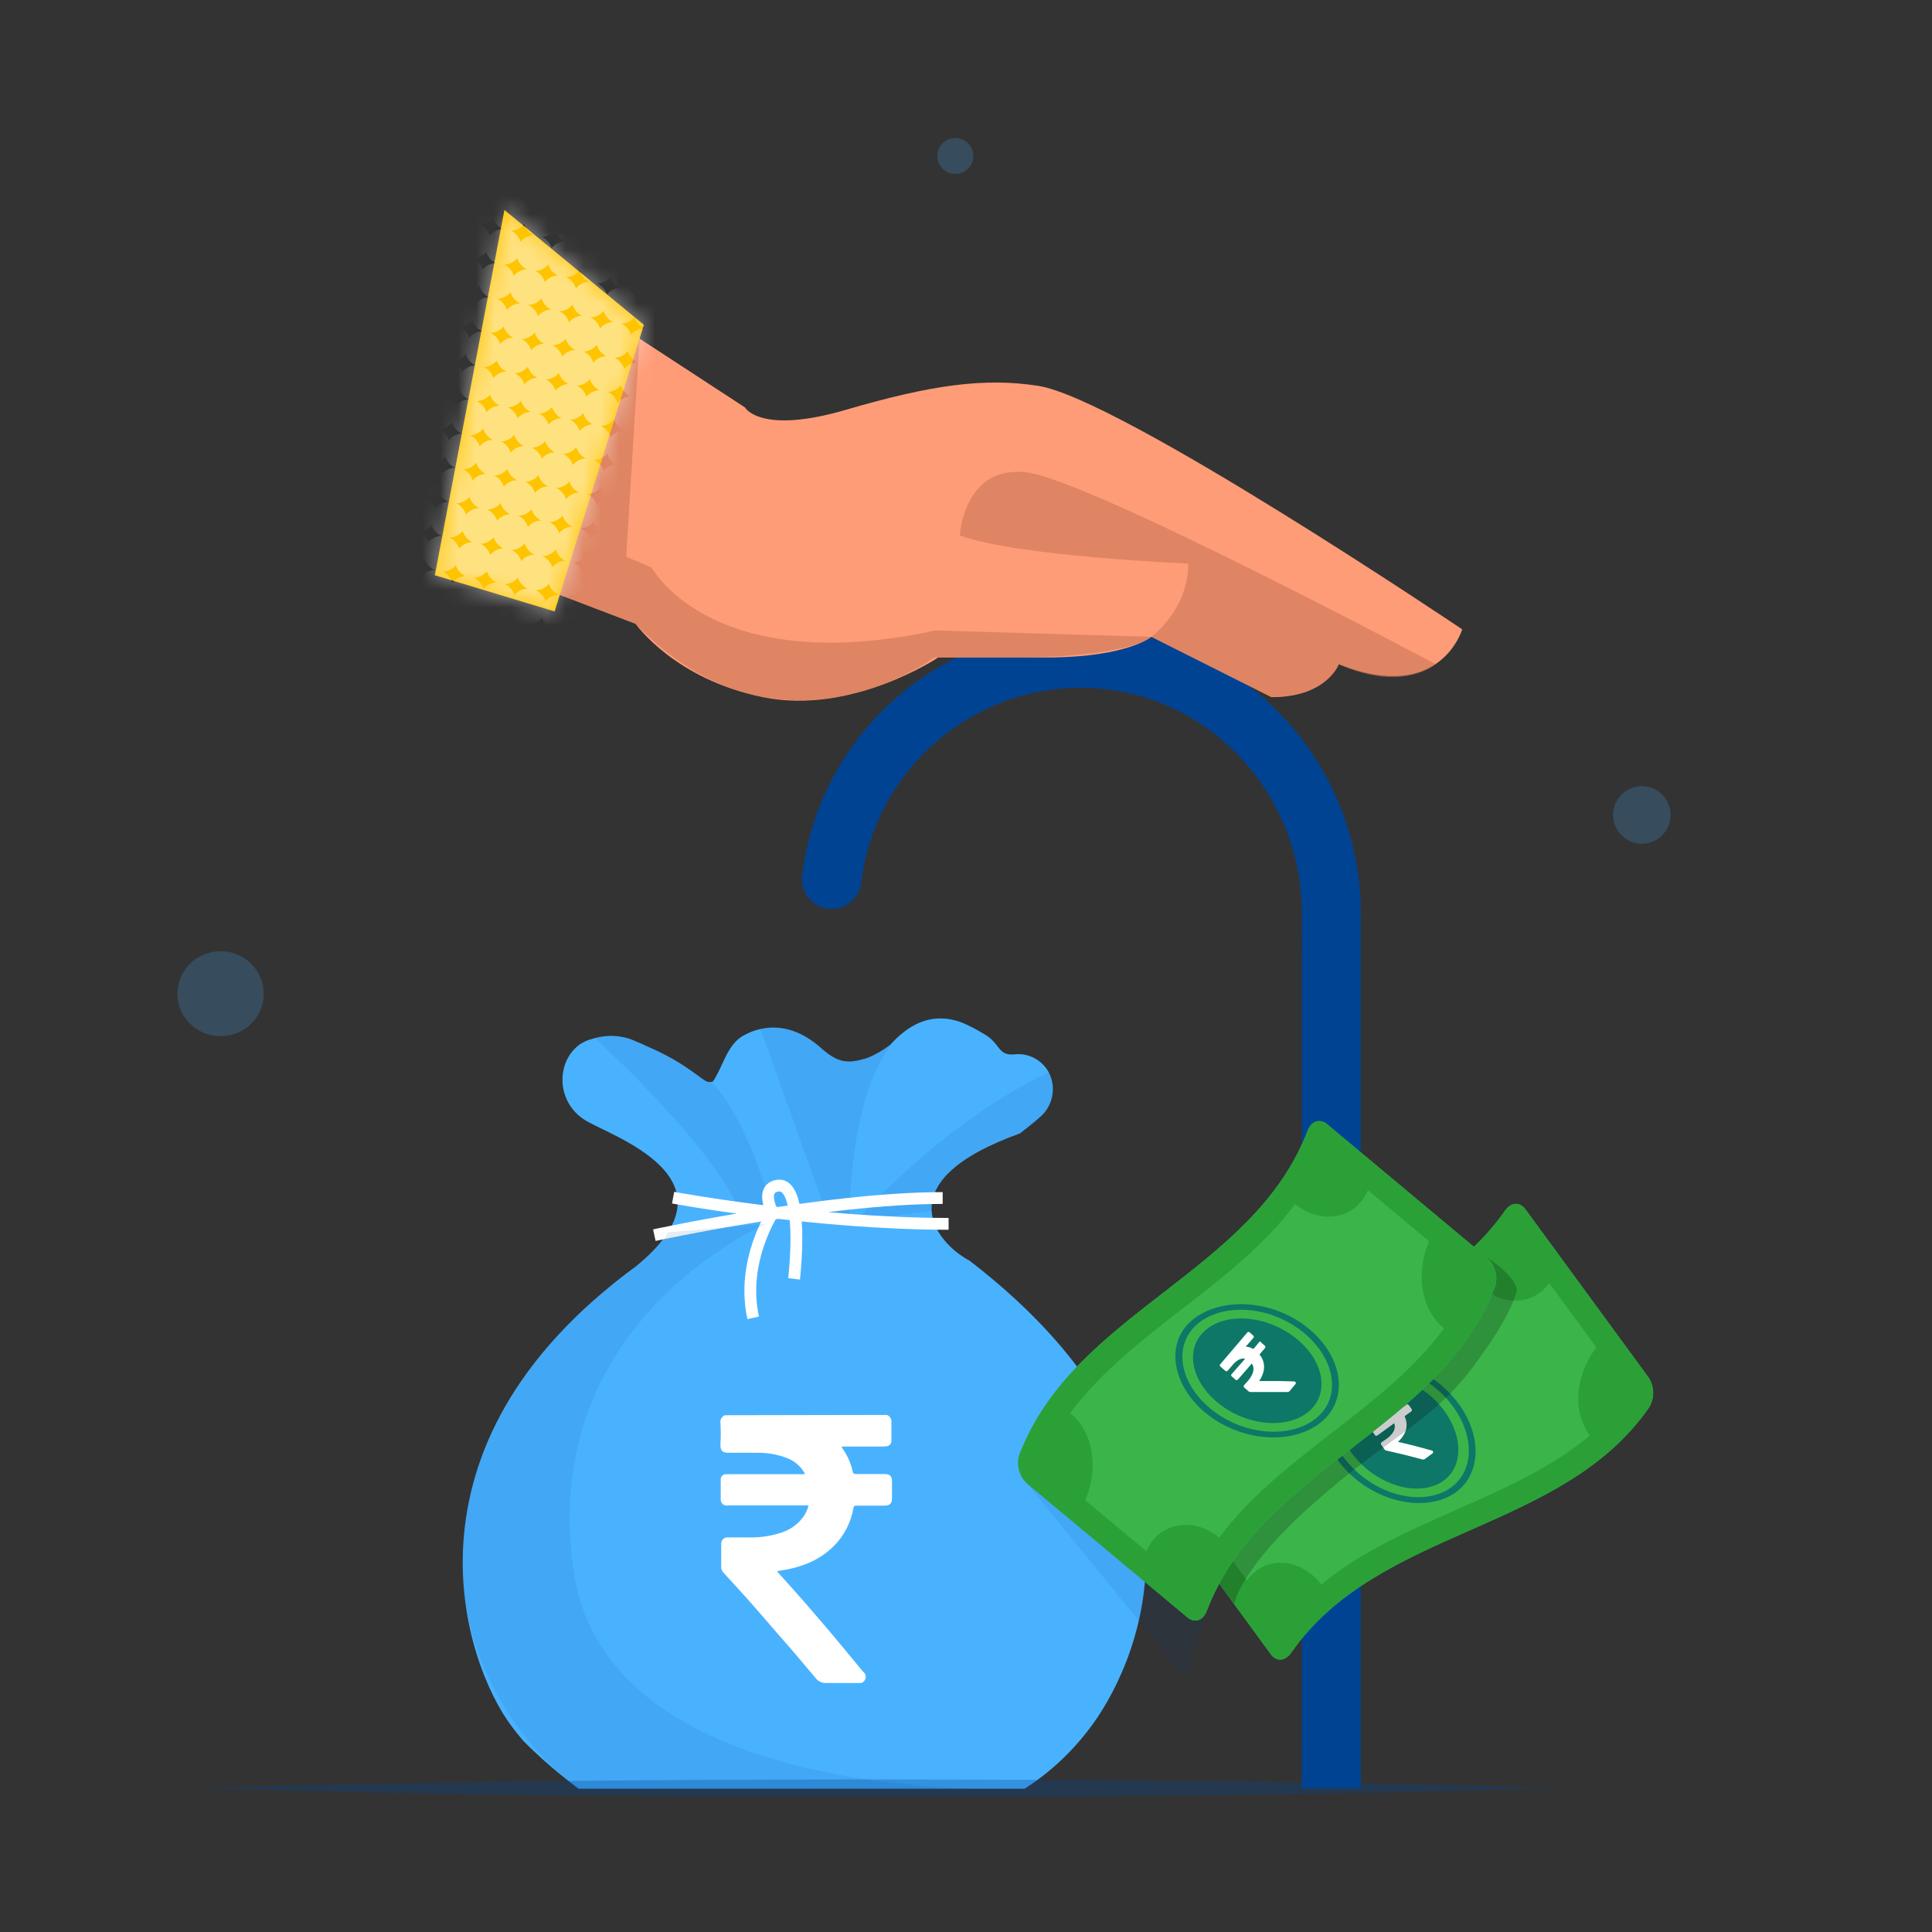 <svg xmlns="http://www.w3.org/2000/svg" xmlns:xlink="http://www.w3.org/1999/xlink" width="108" height="108" viewBox="0 0 108 108">
    <rect x="0" y="0" width="108" height="108" fill="#333333" stroke="none"/>
    <defs>
        <path id="prefix__a" d="M11.876 6.692L6.887 22.716 0.188 20.693 4.08 0.274z"/>
    </defs>
    <g fill="none" fill-rule="evenodd" transform="translate(9.918 7.714)">
        <path fill="#004393" fill-rule="nonzero" d="M62.85 92.25h3.306V43.36c0-8.58-6.788-15.767-15.364-15.93-8.049-.15-14.906 5.815-15.87 13.807-.059.473.09.948.406 1.304.316.356.771.558 1.248.554.85.005 1.566-.638 1.653-1.484.771-6.315 6.203-11.016 12.563-10.874 6.751.159 12.064 5.839 12.064 12.59l-.007 48.924z"/>
        <path fill="#49B2FF" fill-rule="nonzero" d="M44.286 62.763c-1.984-1.054-4.63-4.46 2.816-7.121.364-.284.74-.575 1.121-.912.612-.529.86-1.367.632-2.143-.275-.907-1.167-1.482-2.106-1.359-.89.073-.754-.618-1.624-1.12-.383-.236-.782-.446-1.193-.629-2.126-.85-3.498.592-4.087 1.207-.38.301-.802.546-1.253.728-.041.018-.085.033-.129.046-1.015.294-1.544.248-2.496-.599-2.102-1.87-3.937-.939-4.45-.608-.512.33-.806.942-1.07 1.52-.115.263-.243.519-.384.768-.041.08-.093.153-.156.218h-.05c-.191.03-.234.036-.621-.245l-.149-.109c-.854-.641-1.782-1.179-2.764-1.6l-.139-.063c-.148-.07-.33-.158-.542-.238-.765-.353-1.634-.406-2.436-.148-.256.062-.499.168-.718.314-.42.308-.724.75-.863 1.253-.318 1.118.131 2.314 1.108 2.945 1.395.916 8.993 3.25 2.893 8.213-13.83 10.12-9.538 22.23-6.973 25.665.218.298.45.585.691.866.961.963 1.992 1.854 3.085 2.665H47.36c1.378-.884 2.59-2.003 3.58-3.306 2.556-3.28 8.197-14.778-6.654-26.208z"/>
        <path fill="#FFF" fill-rule="nonzero" d="M39.657 71.382c.171.061.277.233.255.414v1.058c-.006.137-.107.25-.242.274-.066.013-.134.02-.202.02h-2.35c.015.036.034.07.056.102.279.39.474.834.575 1.303.027.11.076.136.182.132h1.59c.311 0 .424.113.424.417v.936c0 .294-.113.41-.414.413h-1.58c-.103 0-.142.023-.162.132-.133.793-.506 1.525-1.068 2.1-.447.452-.986.804-1.58 1.03-.465.182-.95.306-1.445.371l-.172.027c.015.029.033.056.053.082.463.516.929 1.029 1.385 1.55.456.523.956 1.105 1.425 1.654.642.764 1.273 1.53 1.908 2.298l.033.036c.108.08.163.213.142.346-.02.133-.111.244-.238.289h-1.984c-.2.006-.394-.076-.529-.225-.373-.44-.744-.886-1.117-1.322-.324-.384-.655-.764-.992-1.141-.549-.638-1.098-1.273-1.653-1.904-.47-.53-.952-1.052-1.432-1.574-.085-.088-.132-.208-.129-.33v-1.234c-.016-.114.023-.229.105-.309.083-.08.199-.117.312-.098h1.101c.648.02 1.295-.079 1.908-.29.466-.16.872-.459 1.163-.857.14-.192.24-.41.295-.641h-4.447c-.068.005-.137.005-.205 0-.144-.032-.25-.157-.258-.304v-1.16c.004-.157.131-.282.288-.282.051-.003.103-.003.155 0h4.262c-.01-.033-.022-.065-.037-.096-.23-.386-.59-.679-1.015-.826-.518-.192-1.067-.285-1.62-.275h-1.626c-.33 0-.44-.152-.42-.489.021-.389.021-.778 0-1.167-.033-.189.072-.375.251-.443l9.049-.017z"/>
        <path fill="#FF9C78" fill-rule="nonzero" d="M21.298 25.513l4.4-14.388 6.024 3.934s.843 1.541 5.644.136c4.8-1.405 7.76-1.805 10.758-1.339 4.543.707 23.695 13.611 23.695 13.611s-1.22 4.212-6.9 1.95c0 0-.661 1.84-3.762 1.84l-6.712-3.373s-1.276 1.1-5.577 1.157h-6.341s-4.814 3.227-9.786 2.218c-4.973-1.008-7.125-4.1-7.125-4.1l-4.318-1.646z"/>
        <path fill="#C16F4F" fill-rule="nonzero" d="M54.445 27.884s2.063-1.501 2.063-4.093c0 0-9.521-.394-12.768-1.57 0 0 .195-3.925 3.696-3.535 3.501.39 22.902 10.729 22.902 10.729s-1.855 1.633-5.41 0c0 0-.597 1.768-3.761 1.838l-6.722-3.37z" opacity=".5"/>
        <path fill="#FFC400" fill-rule="nonzero" d="M26.075 10.441L21.086 26.466 14.388 24.442 18.28 4.024z"/>
        <path fill="#C16F4F" fill-rule="nonzero" d="M21.374 25.543l4.46-14.329-.744 12.197 1.422.601s3.306 6.226 15.87 3.515l12.063.357s-1.167 1.157-7.882 1.157h-4.261s-8.652 6.47-16.69-1.881l-4.238-1.617z" opacity=".5"/>
        <g opacity=".5" transform="translate(14.2 3.75)">
            <mask id="prefix__b" fill="#fff">
                <use xlink:href="#prefix__a"/>
            </mask>
            <g fill="#FFF" fill-rule="nonzero" mask="url(#prefix__b)">
                <g transform="translate(-21.16 -11.571)">
                    <circle cx="47.221" cy="48.061" r="1"/>
                    <circle cx="47.605" cy="46.153" r="1"/>
                    <circle cx="47.985" cy="44.249" r="1"/>
                    <circle cx="48.369" cy="42.342" r="1"/>
                    <circle cx="48.749" cy="40.434" r="1"/>
                    <circle cx="49.132" cy="38.53" r="1"/>
                    <circle cx="49.512" cy="36.622" r="1"/>
                    <circle cx="49.896" cy="34.714" r="1"/>
                    <circle cx="50.276" cy="32.81" r="1"/>
                    <circle cx="50.66" cy="30.902" r="1"/>
                    <circle cx="51.04" cy="28.995" r="1"/>
                    <circle cx="51.423" cy="27.09" r="1"/>
                    <circle cx="51.804" cy="25.183" r="1"/>
                    <circle cx="52.184" cy="23.278" r="1"/>
                    <circle cx="52.567" cy="21.371" r="1"/>
                    <circle cx="52.948" cy="19.463" r="1"/>
                    <circle cx="53.331" cy="17.559" r="1"/>
                    <circle cx="53.711" cy="15.651" r="1"/>
                    <circle cx="54.095" cy="13.744" r="1"/>
                    <circle cx="54.475" cy="11.839" r="1"/>
                    <circle cx="54.858" cy="9.932" r="1"/>
                    <circle cx="45.486" cy="47.714" r="1"/>
                    <circle cx="45.869" cy="45.806" r="1"/>
                    <circle cx="46.249" cy="43.902" r="1"/>
                    <circle cx="46.633" cy="41.994" r="1"/>
                    <circle cx="47.013" cy="40.087" r="1"/>
                    <circle cx="47.397" cy="38.182" r="1"/>
                    <circle cx="47.777" cy="36.275" r="1"/>
                    <circle cx="48.16" cy="34.367" r="1"/>
                    <circle cx="48.54" cy="32.463" r="1"/>
                    <circle cx="48.924" cy="30.555" r="1"/>
                    <circle cx="49.304" cy="28.648" r="1"/>
                    <circle cx="49.688" cy="26.743" r="1"/>
                    <circle cx="50.068" cy="24.836" r="1"/>
                    <circle cx="50.451" cy="22.928" r="1"/>
                    <circle cx="50.832" cy="21.024" r="1"/>
                    <circle cx="51.215" cy="19.116" r="1"/>
                    <circle cx="51.595" cy="17.208" r="1"/>
                    <circle cx="51.976" cy="15.304" r="1"/>
                    <circle cx="52.359" cy="13.396" r="1"/>
                    <circle cx="52.739" cy="11.489" r="1"/>
                    <circle cx="53.123" cy="9.584" r="1"/>
                    <circle cx="43.753" cy="47.367" r="1"/>
                    <circle cx="44.133" cy="45.459" r="1"/>
                    <circle cx="44.517" cy="43.555" r="1"/>
                    <circle cx="44.897" cy="41.647" r="1"/>
                    <circle cx="45.277" cy="39.74" r="1"/>
                    <circle cx="45.661" cy="37.835" r="1"/>
                    <circle cx="46.041" cy="35.928" r="1"/>
                    <circle cx="46.425" cy="34.02" r="1"/>
                    <circle cx="46.805" cy="32.116" r="1"/>
                    <circle cx="47.188" cy="30.208" r="1"/>
                    <circle cx="47.568" cy="28.3" r="1"/>
                    <circle cx="47.952" cy="26.396" r="1"/>
                    <circle cx="48.332" cy="24.488" r="1"/>
                    <circle cx="48.716" cy="22.581" r="1"/>
                    <circle cx="49.096" cy="20.676" r="1"/>
                    <circle cx="49.479" cy="18.769" r="1"/>
                    <circle cx="49.86" cy="16.861" r="1"/>
                    <circle cx="50.243" cy="14.957" r="1"/>
                    <circle cx="50.623" cy="13.049" r="1"/>
                    <circle cx="51.007" cy="11.142" r="1"/>
                    <circle cx="51.387" cy="9.237" r="1"/>
                    <circle cx="42.018" cy="47.02" r="1"/>
                    <circle cx="42.398" cy="45.112" r="1"/>
                    <circle cx="42.781" cy="43.204" r="1"/>
                    <circle cx="43.161" cy="41.3" r="1"/>
                    <circle cx="43.545" cy="39.392" r="1"/>
                    <circle cx="43.925" cy="37.485" r="1"/>
                    <circle cx="44.309" cy="35.58" r="1"/>
                    <circle cx="44.689" cy="33.673" r="1"/>
                    <circle cx="45.069" cy="31.769" r="1"/>
                    <circle cx="45.453" cy="29.861" r="1"/>
                    <circle cx="45.833" cy="27.953" r="1"/>
                    <circle cx="46.216" cy="26.049" r="1"/>
                    <circle cx="46.596" cy="24.141" r="1"/>
                    <circle cx="46.98" cy="22.234" r="1"/>
                    <circle cx="47.36" cy="20.329" r="1"/>
                    <circle cx="47.744" cy="18.422" r="1"/>
                    <circle cx="48.124" cy="16.514" r="1"/>
                    <circle cx="48.507" cy="14.61" r="1"/>
                    <circle cx="48.888" cy="12.702" r="1"/>
                    <circle cx="49.271" cy="10.794" r="1"/>
                    <circle cx="49.651" cy="8.89" r="1"/>
                    <circle cx="40.282" cy="46.673" r="1"/>
                    <circle cx="40.662" cy="44.765" r="1"/>
                    <circle cx="41.046" cy="42.857" r="1"/>
                    <circle cx="41.426" cy="40.953" r="1"/>
                    <circle cx="41.809" cy="39.045" r="1"/>
                    <circle cx="42.189" cy="37.138" r="1"/>
                    <circle cx="42.573" cy="35.233" r="1"/>
                    <circle cx="42.953" cy="33.326" r="1"/>
                    <circle cx="43.337" cy="31.418" r="1"/>
                    <circle cx="43.717" cy="29.514" r="1"/>
                    <circle cx="44.1" cy="27.606" r="1"/>
                    <circle cx="44.481" cy="25.698" r="1"/>
                    <circle cx="44.861" cy="23.794" r="1"/>
                    <circle cx="45.244" cy="21.887" r="1"/>
                    <circle cx="45.624" cy="19.979" r="1"/>
                    <circle cx="46.008" cy="18.075" r="1"/>
                    <circle cx="46.388" cy="16.167" r="1"/>
                    <circle cx="46.772" cy="14.259" r="1"/>
                    <circle cx="47.152" cy="12.355" r="1"/>
                    <circle cx="47.535" cy="10.447" r="1"/>
                    <circle cx="47.916" cy="8.543" r="1"/>
                    <circle cx="38.546" cy="46.325" r="1"/>
                    <circle cx="38.926" cy="44.418" r="1"/>
                    <circle cx="39.31" cy="42.51" r="1"/>
                    <circle cx="39.69" cy="40.606" r="1"/>
                    <circle cx="40.074" cy="38.698" r="1"/>
                    <circle cx="40.454" cy="36.791" r="1"/>
                    <circle cx="40.837" cy="34.886" r="1"/>
                    <circle cx="41.217" cy="32.979" r="1"/>
                    <circle cx="41.601" cy="31.071" r="1"/>
                    <circle cx="41.981" cy="29.167" r="1"/>
                    <circle cx="42.365" cy="27.259" r="1"/>
                    <circle cx="42.745" cy="25.351" r="1"/>
                    <circle cx="43.128" cy="23.447" r="1"/>
                    <circle cx="43.509" cy="21.539" r="1"/>
                    <circle cx="43.892" cy="19.632" r="1"/>
                    <circle cx="44.272" cy="17.727" r="1"/>
                    <circle cx="44.652" cy="15.82" r="1"/>
                    <circle cx="45.036" cy="13.912" r="1"/>
                    <circle cx="45.416" cy="12.008" r="1"/>
                    <circle cx="45.8" cy="10.1" r="1"/>
                    <circle cx="46.18" cy="8.193" r="1"/>
                    <circle cx="36.81" cy="45.975" r="1"/>
                    <circle cx="37.194" cy="44.071" r="1"/>
                    <circle cx="37.574" cy="42.163" r="1"/>
                    <circle cx="37.958" cy="40.259" r="1"/>
                    <circle cx="38.338" cy="38.351" r="1"/>
                    <circle cx="38.718" cy="36.443" r="1"/>
                    <circle cx="39.102" cy="34.539" r="1"/>
                    <circle cx="39.482" cy="32.631" r="1"/>
                    <circle cx="39.865" cy="30.724" r="1"/>
                    <circle cx="40.245" cy="28.819" r="1"/>
                    <circle cx="40.629" cy="26.912" r="1"/>
                    <circle cx="41.009" cy="25.004" r="1"/>
                    <circle cx="41.393" cy="23.1" r="1"/>
                    <circle cx="41.773" cy="21.192" r="1"/>
                    <circle cx="42.156" cy="19.285" r="1"/>
                    <circle cx="42.537" cy="17.38" r="1"/>
                    <circle cx="42.92" cy="15.473" r="1"/>
                    <circle cx="43.3" cy="13.565" r="1"/>
                    <circle cx="43.684" cy="11.661" r="1"/>
                    <circle cx="44.064" cy="9.753" r="1"/>
                    <circle cx="44.444" cy="7.845" r="1"/>
                    <circle cx="35.075" cy="45.628" r="1"/>
                    <circle cx="35.458" cy="43.723" r="1"/>
                    <circle cx="35.838" cy="41.816" r="1"/>
                    <circle cx="36.222" cy="39.908" r="1"/>
                    <circle cx="36.602" cy="38.004" r="1"/>
                    <circle cx="36.986" cy="36.096" r="1"/>
                    <circle cx="37.366" cy="34.189" r="1"/>
                    <circle cx="37.749" cy="32.284" r="1"/>
                    <circle cx="38.13" cy="30.377" r="1"/>
                    <circle cx="38.51" cy="28.469" r="1"/>
                    <circle cx="38.893" cy="26.565" r="1"/>
                    <circle cx="39.273" cy="24.657" r="1"/>
                    <circle cx="39.657" cy="22.749" r="1"/>
                    <circle cx="40.037" cy="20.845" r="1"/>
                    <circle cx="40.421" cy="18.937" r="1"/>
                    <circle cx="40.801" cy="17.03" r="1"/>
                    <circle cx="41.184" cy="15.126" r="1"/>
                    <circle cx="41.565" cy="13.218" r="1"/>
                    <circle cx="41.948" cy="11.314" r="1"/>
                    <circle cx="42.328" cy="9.406" r="1"/>
                    <circle cx="42.712" cy="7.498" r="1"/>
                    <circle cx="33.339" cy="45.281" r="1"/>
                    <circle cx="33.722" cy="43.376" r="1"/>
                    <circle cx="34.103" cy="41.469" r="1"/>
                    <circle cx="34.486" cy="39.561" r="1"/>
                    <circle cx="34.866" cy="37.657" r="1"/>
                    <circle cx="35.25" cy="35.749" r="1"/>
                    <circle cx="35.63" cy="33.841" r="1"/>
                    <circle cx="36.014" cy="31.937" r="1"/>
                    <circle cx="36.394" cy="30.03" r="1"/>
                    <circle cx="36.777" cy="28.122" r="1"/>
                    <circle cx="37.158" cy="26.218" r="1"/>
                    <circle cx="37.541" cy="24.31" r="1"/>
                    <circle cx="37.921" cy="22.402" r="1"/>
                    <circle cx="38.301" cy="20.498" r="1"/>
                    <circle cx="38.685" cy="18.59" r="1"/>
                    <circle cx="39.065" cy="16.683" r="1"/>
                    <circle cx="39.449" cy="14.778" r="1"/>
                    <circle cx="39.829" cy="12.871" r="1"/>
                    <circle cx="40.212" cy="10.963" r="1"/>
                    <circle cx="40.593" cy="9.059" r="1"/>
                    <circle cx="40.976" cy="7.151" r="1"/>
                    <circle cx="31.603" cy="44.934" r="1"/>
                    <circle cx="31.987" cy="43.029" r="1"/>
                    <circle cx="32.367" cy="41.122" r="1"/>
                    <circle cx="32.75" cy="39.214" r="1"/>
                    <circle cx="33.131" cy="37.31" r="1"/>
                    <circle cx="33.514" cy="35.402" r="1"/>
                    <circle cx="33.894" cy="33.494" r="1"/>
                    <circle cx="34.278" cy="31.59" r="1"/>
                    <circle cx="34.658" cy="29.682" r="1"/>
                    <circle cx="35.042" cy="27.775" r="1"/>
                    <circle cx="35.422" cy="25.87" r="1"/>
                    <circle cx="35.805" cy="23.963" r="1"/>
                    <circle cx="36.186" cy="22.055" r="1"/>
                    <circle cx="36.569" cy="20.151" r="1"/>
                    <circle cx="36.949" cy="18.243" r="1"/>
                    <circle cx="37.333" cy="16.336" r="1"/>
                    <circle cx="37.713" cy="14.431" r="1"/>
                    <circle cx="38.093" cy="12.524" r="1"/>
                    <circle cx="38.477" cy="10.616" r="1"/>
                    <circle cx="38.857" cy="8.712" r="1"/>
                    <circle cx="39.24" cy="6.804" r="1"/>
                    <circle cx="29.871" cy="44.586" r="1"/>
                    <circle cx="30.251" cy="42.679" r="1"/>
                    <circle cx="30.635" cy="40.774" r="1"/>
                    <circle cx="31.015" cy="38.867" r="1"/>
                    <circle cx="31.395" cy="36.959" r="1"/>
                    <circle cx="31.778" cy="35.055" r="1"/>
                    <circle cx="32.159" cy="33.147" r="1"/>
                    <circle cx="32.542" cy="31.24" r="1"/>
                    <circle cx="32.922" cy="29.335" r="1"/>
                    <circle cx="33.306" cy="27.428" r="1"/>
                    <circle cx="33.686" cy="25.52" r="1"/>
                    <circle cx="34.07" cy="23.616" r="1"/>
                    <circle cx="34.45" cy="21.708" r="1"/>
                    <circle cx="34.833" cy="19.804" r="1"/>
                    <circle cx="35.214" cy="17.896" r="1"/>
                    <circle cx="35.597" cy="15.988" r="1"/>
                    <circle cx="35.977" cy="14.084" r="1"/>
                    <circle cx="36.361" cy="12.176" r="1"/>
                    <circle cx="36.741" cy="10.269" r="1"/>
                    <circle cx="37.124" cy="8.364" r="1"/>
                    <circle cx="37.505" cy="6.457" r="1"/>
                    <circle cx="28.135" cy="44.239" r="1"/>
                    <circle cx="28.515" cy="42.332" r="1"/>
                    <circle cx="28.899" cy="40.427" r="1"/>
                    <circle cx="29.279" cy="38.52" r="1"/>
                    <circle cx="29.663" cy="36.612" r="1"/>
                    <circle cx="30.043" cy="34.708" r="1"/>
                    <circle cx="30.426" cy="32.8" r="1"/>
                    <circle cx="30.806" cy="30.892" r="1"/>
                    <circle cx="31.187" cy="28.988" r="1"/>
                    <circle cx="31.57" cy="27.08" r="1"/>
                    <circle cx="31.95" cy="25.173" r="1"/>
                    <circle cx="32.334" cy="23.268" r="1"/>
                    <circle cx="32.714" cy="21.361" r="1"/>
                    <circle cx="33.098" cy="19.453" r="1"/>
                    <circle cx="33.478" cy="17.549" r="1"/>
                    <circle cx="33.861" cy="15.641" r="1"/>
                    <circle cx="34.242" cy="13.734" r="1"/>
                    <circle cx="34.625" cy="11.829" r="1"/>
                    <circle cx="35.005" cy="9.922" r="1"/>
                    <circle cx="35.389" cy="8.014" r="1"/>
                    <circle cx="35.769" cy="6.11" r="1"/>
                    <circle cx="26.399" cy="43.892" r="1"/>
                    <circle cx="26.78" cy="41.984" r="1"/>
                    <circle cx="27.163" cy="40.08" r="1"/>
                    <circle cx="27.543" cy="38.172" r="1"/>
                    <circle cx="27.927" cy="36.265" r="1"/>
                    <circle cx="28.307" cy="34.361" r="1"/>
                    <circle cx="28.691" cy="32.453" r="1"/>
                    <circle cx="29.071" cy="30.545" r="1"/>
                    <circle cx="29.454" cy="28.641" r="1"/>
                    <circle cx="29.834" cy="26.733" r="1"/>
                    <circle cx="30.218" cy="24.826" r="1"/>
                    <circle cx="30.598" cy="22.921" r="1"/>
                    <circle cx="30.978" cy="21.014" r="1"/>
                    <circle cx="31.362" cy="19.106" r="1"/>
                    <circle cx="31.742" cy="17.202" r="1"/>
                    <circle cx="32.126" cy="15.294" r="1"/>
                    <circle cx="32.506" cy="13.386" r="1"/>
                    <circle cx="32.889" cy="11.482" r="1"/>
                    <circle cx="33.27" cy="9.575" r="1"/>
                    <circle cx="33.653" cy="7.667" r="1"/>
                    <circle cx="34.033" cy="5.763" r="1"/>
                    <circle cx="24.664" cy="43.545" r="1"/>
                    <circle cx="25.044" cy="41.637" r="1"/>
                    <circle cx="25.427" cy="39.73" r="1"/>
                    <circle cx="25.808" cy="37.825" r="1"/>
                    <circle cx="26.191" cy="35.918" r="1"/>
                    <circle cx="26.571" cy="34.01" r="1"/>
                    <circle cx="26.955" cy="32.106" r="1"/>
                    <circle cx="27.335" cy="30.198" r="1"/>
                    <circle cx="27.719" cy="28.294" r="1"/>
                    <circle cx="28.099" cy="26.386" r="1"/>
                    <circle cx="28.482" cy="24.479" r="1"/>
                    <circle cx="28.862" cy="22.574" r="1"/>
                    <circle cx="29.246" cy="20.667" r="1"/>
                    <circle cx="29.626" cy="18.759" r="1"/>
                    <circle cx="30.01" cy="16.855" r="1"/>
                    <circle cx="30.39" cy="14.947" r="1"/>
                    <circle cx="30.77" cy="13.039" r="1"/>
                    <circle cx="31.154" cy="11.135" r="1"/>
                    <circle cx="31.534" cy="9.227" r="1"/>
                    <circle cx="31.917" cy="7.32" r="1"/>
                    <circle cx="32.298" cy="5.415" r="1"/>
                    <circle cx="22.928" cy="43.198" r="1"/>
                    <circle cx="23.311" cy="41.29" r="1"/>
                    <circle cx="23.692" cy="39.383" r="1"/>
                    <circle cx="24.075" cy="37.478" r="1"/>
                    <circle cx="24.455" cy="35.571" r="1"/>
                    <circle cx="24.836" cy="33.663" r="1"/>
                    <circle cx="25.219" cy="31.759" r="1"/>
                    <circle cx="25.599" cy="29.851" r="1"/>
                    <circle cx="25.983" cy="27.943" r="1"/>
                    <circle cx="26.363" cy="26.039" r="1"/>
                    <circle cx="26.747" cy="24.131" r="1"/>
                    <circle cx="27.127" cy="22.224" r="1"/>
                    <circle cx="27.51" cy="20.319" r="1"/>
                    <circle cx="27.89" cy="18.412" r="1"/>
                    <circle cx="28.274" cy="16.504" r="1"/>
                    <circle cx="28.654" cy="14.6" r="1"/>
                    <circle cx="29.038" cy="12.692" r="1"/>
                    <circle cx="29.418" cy="10.785" r="1"/>
                    <circle cx="29.801" cy="8.88" r="1"/>
                    <circle cx="30.182" cy="6.973" r="1"/>
                    <circle cx="30.562" cy="5.065" r="1"/>
                    <circle cx="21.192" cy="42.851" r="1"/>
                    <circle cx="21.576" cy="40.943" r="1"/>
                    <circle cx="21.956" cy="39.035" r="1"/>
                    <circle cx="22.339" cy="37.131" r="1"/>
                    <circle cx="22.72" cy="35.223" r="1"/>
                    <circle cx="23.103" cy="33.316" r="1"/>
                    <circle cx="23.483" cy="31.411" r="1"/>
                    <circle cx="23.867" cy="29.504" r="1"/>
                    <circle cx="24.247" cy="27.596" r="1"/>
                    <circle cx="24.627" cy="25.692" r="1"/>
                    <circle cx="25.011" cy="23.784" r="1"/>
                    <circle cx="25.391" cy="21.877" r="1"/>
                    <circle cx="25.775" cy="19.972" r="1"/>
                    <circle cx="26.155" cy="18.065" r="1"/>
                    <circle cx="26.538" cy="16.157" r="1"/>
                    <circle cx="26.918" cy="14.253" r="1"/>
                    <circle cx="27.302" cy="12.345" r="1"/>
                    <circle cx="27.682" cy="10.437" r="1"/>
                    <circle cx="28.066" cy="8.533" r="1"/>
                    <circle cx="28.446" cy="6.625" r="1"/>
                    <circle cx="28.829" cy="4.718" r="1"/>
                    <circle cx="19.457" cy="42.5" r="1"/>
                    <circle cx="19.84" cy="40.596" r="1"/>
                    <circle cx="20.22" cy="38.688" r="1"/>
                    <circle cx="20.604" cy="36.781" r="1"/>
                    <circle cx="20.984" cy="34.876" r="1"/>
                    <circle cx="21.367" cy="32.969" r="1"/>
                    <circle cx="21.748" cy="31.064" r="1"/>
                    <circle cx="22.131" cy="29.157" r="1"/>
                    <circle cx="22.511" cy="27.249" r="1"/>
                    <circle cx="22.895" cy="25.345" r="1"/>
                    <circle cx="23.275" cy="23.437" r="1"/>
                    <circle cx="23.659" cy="21.529" r="1"/>
                    <circle cx="24.039" cy="19.625" r="1"/>
                    <circle cx="24.419" cy="17.718" r="1"/>
                    <circle cx="24.803" cy="15.81" r="1"/>
                    <circle cx="25.183" cy="13.906" r="1"/>
                    <circle cx="25.566" cy="11.998" r="1"/>
                    <circle cx="25.946" cy="10.09" r="1"/>
                    <circle cx="26.33" cy="8.186" r="1"/>
                    <circle cx="26.71" cy="6.278" r="1"/>
                    <circle cx="27.094" cy="4.371" r="1"/>
                    <circle cx="17.721" cy="42.153" r="1"/>
                    <circle cx="18.104" cy="40.249" r="1"/>
                    <circle cx="18.485" cy="38.341" r="1"/>
                    <circle cx="18.868" cy="36.433" r="1"/>
                    <circle cx="19.248" cy="34.529" r="1"/>
                    <circle cx="19.632" cy="32.622" r="1"/>
                    <circle cx="20.012" cy="30.714" r="1"/>
                    <circle cx="20.395" cy="28.81" r="1"/>
                    <circle cx="20.776" cy="26.902" r="1"/>
                    <circle cx="21.159" cy="24.994" r="1"/>
                    <circle cx="21.539" cy="23.09" r="1"/>
                    <circle cx="21.923" cy="21.182" r="1"/>
                    <circle cx="22.303" cy="19.275" r="1"/>
                    <circle cx="22.687" cy="17.37" r="1"/>
                    <circle cx="23.067" cy="15.463" r="1"/>
                    <circle cx="23.45" cy="13.555" r="1"/>
                    <circle cx="23.831" cy="11.651" r="1"/>
                    <circle cx="24.211" cy="9.743" r="1"/>
                    <circle cx="24.594" cy="7.839" r="1"/>
                    <circle cx="24.974" cy="5.931" r="1"/>
                    <circle cx="25.358" cy="4.024" r="1"/>
                    <circle cx="15.988" cy="41.806" r="1"/>
                    <circle cx="16.369" cy="39.902" r="1"/>
                    <circle cx="16.752" cy="37.994" r="1"/>
                    <circle cx="17.132" cy="36.086" r="1"/>
                    <circle cx="17.513" cy="34.182" r="1"/>
                    <circle cx="17.896" cy="32.274" r="1"/>
                    <circle cx="18.276" cy="30.367" r="1"/>
                    <circle cx="18.66" cy="28.462" r="1"/>
                    <circle cx="19.04" cy="26.555" r="1"/>
                    <circle cx="19.423" cy="24.647" r="1"/>
                    <circle cx="19.804" cy="22.743" r="1"/>
                    <circle cx="20.187" cy="20.835" r="1"/>
                    <circle cx="20.567" cy="18.928" r="1"/>
                    <circle cx="20.951" cy="17.023" r="1"/>
                    <circle cx="21.331" cy="15.116" r="1"/>
                    <circle cx="21.715" cy="13.208" r="1"/>
                    <circle cx="22.095" cy="11.304" r="1"/>
                    <circle cx="22.478" cy="9.396" r="1"/>
                    <circle cx="22.859" cy="7.488" r="1"/>
                    <circle cx="23.242" cy="5.584" r="1"/>
                    <circle cx="23.622" cy="3.676" r="1"/>
                    <circle cx="14.253" cy="41.459" r="1"/>
                    <circle cx="14.633" cy="39.554" r="1"/>
                    <circle cx="15.016" cy="37.647" r="1"/>
                    <circle cx="15.397" cy="35.739" r="1"/>
                    <circle cx="15.78" cy="33.835" r="1"/>
                    <circle cx="16.16" cy="31.927" r="1"/>
                    <circle cx="16.544" cy="30.02" r="1"/>
                    <circle cx="16.924" cy="28.115" r="1"/>
                    <circle cx="17.304" cy="26.208" r="1"/>
                    <circle cx="17.688" cy="24.3" r="1"/>
                    <circle cx="18.068" cy="22.396" r="1"/>
                    <circle cx="18.451" cy="20.488" r="1"/>
                    <circle cx="18.832" cy="18.58" r="1"/>
                    <circle cx="19.215" cy="16.676" r="1"/>
                    <circle cx="19.595" cy="14.768" r="1"/>
                    <circle cx="19.979" cy="12.861" r="1"/>
                    <circle cx="20.359" cy="10.956" r="1"/>
                    <circle cx="20.743" cy="9.049" r="1"/>
                    <circle cx="21.123" cy="7.141" r="1"/>
                    <circle cx="21.506" cy="5.237" r="1"/>
                    <circle cx="21.887" cy="3.329" r="1"/>
                    <circle cx="12.517" cy="41.112" r="1"/>
                    <circle cx="12.897" cy="39.204" r="1"/>
                    <circle cx="13.281" cy="37.3" r="1"/>
                    <circle cx="13.661" cy="35.392" r="1"/>
                    <circle cx="14.044" cy="33.484" r="1"/>
                    <circle cx="14.425" cy="31.58" r="1"/>
                    <circle cx="14.808" cy="29.672" r="1"/>
                    <circle cx="15.188" cy="27.765" r="1"/>
                    <circle cx="15.572" cy="25.86" r="1"/>
                    <circle cx="15.952" cy="23.953" r="1"/>
                    <circle cx="16.336" cy="22.045" r="1"/>
                    <circle cx="16.716" cy="20.141" r="1"/>
                    <circle cx="17.096" cy="18.233" r="1"/>
                    <circle cx="17.479" cy="16.329" r="1"/>
                    <circle cx="17.86" cy="14.421" r="1"/>
                    <circle cx="18.243" cy="12.514" r="1"/>
                    <circle cx="18.623" cy="10.609" r="1"/>
                    <circle cx="19.007" cy="8.702" r="1"/>
                    <circle cx="19.387" cy="6.794" r="1"/>
                    <circle cx="19.771" cy="4.89" r="1"/>
                    <circle cx="20.151" cy="2.982" r="1"/>
                    <circle cx="10.781" cy="40.764" r="1"/>
                    <circle cx="11.161" cy="38.857" r="1"/>
                    <circle cx="11.545" cy="36.953" r="1"/>
                    <circle cx="11.925" cy="35.045" r="1"/>
                    <circle cx="12.309" cy="33.137" r="1"/>
                    <circle cx="12.689" cy="31.233" r="1"/>
                    <circle cx="13.072" cy="29.325" r="1"/>
                    <circle cx="13.453" cy="27.418" r="1"/>
                    <circle cx="13.836" cy="25.513" r="1"/>
                    <circle cx="14.216" cy="23.606" r="1"/>
                    <circle cx="14.6" cy="21.698" r="1"/>
                    <circle cx="14.98" cy="19.794" r="1"/>
                    <circle cx="15.364" cy="17.886" r="1"/>
                    <circle cx="15.744" cy="15.978" r="1"/>
                    <circle cx="16.127" cy="14.074" r="1"/>
                    <circle cx="16.507" cy="12.167" r="1"/>
                    <circle cx="16.888" cy="10.259" r="1"/>
                    <circle cx="17.271" cy="8.355" r="1"/>
                    <circle cx="17.651" cy="6.447" r="1"/>
                    <circle cx="18.035" cy="4.539" r="1"/>
                    <circle cx="18.415" cy="2.635" r="1"/>
                    <circle cx="9.046" cy="40.417" r="1"/>
                    <circle cx="9.429" cy="38.51" r="1"/>
                    <circle cx="9.809" cy="36.605" r="1"/>
                    <circle cx="10.189" cy="34.698" r="1"/>
                    <circle cx="10.573" cy="32.79" r="1"/>
                    <circle cx="10.953" cy="30.886" r="1"/>
                    <circle cx="11.337" cy="28.978" r="1"/>
                    <circle cx="11.717" cy="27.071" r="1"/>
                    <circle cx="12.1" cy="25.166" r="1"/>
                    <circle cx="12.481" cy="23.259" r="1"/>
                    <circle cx="12.864" cy="21.351" r="1"/>
                    <circle cx="13.244" cy="19.447" r="1"/>
                    <circle cx="13.628" cy="17.539" r="1"/>
                    <circle cx="14.008" cy="15.631" r="1"/>
                    <circle cx="14.392" cy="13.727" r="1"/>
                    <circle cx="14.772" cy="11.819" r="1"/>
                    <circle cx="15.155" cy="9.912" r="1"/>
                    <circle cx="15.535" cy="8.007" r="1"/>
                    <circle cx="15.919" cy="6.1" r="1"/>
                    <circle cx="16.299" cy="4.192" r="1"/>
                    <circle cx="16.679" cy="2.288" r="1"/>
                    <circle cx="7.31" cy="40.07" r="1"/>
                    <circle cx="7.693" cy="38.163" r="1"/>
                    <circle cx="8.074" cy="36.255" r="1"/>
                    <circle cx="8.457" cy="34.351" r="1"/>
                    <circle cx="8.837" cy="32.443" r="1"/>
                    <circle cx="9.221" cy="30.535" r="1"/>
                    <circle cx="9.601" cy="28.631" r="1"/>
                    <circle cx="9.981" cy="26.723" r="1"/>
                    <circle cx="10.365" cy="24.816" r="1"/>
                    <circle cx="10.745" cy="22.911" r="1"/>
                    <circle cx="11.128" cy="21.004" r="1"/>
                    <circle cx="11.509" cy="19.099" r="1"/>
                    <circle cx="11.892" cy="17.192" r="1"/>
                    <circle cx="12.272" cy="15.284" r="1"/>
                    <circle cx="12.656" cy="13.38" r="1"/>
                    <circle cx="13.036" cy="11.472" r="1"/>
                    <circle cx="13.42" cy="9.565" r="1"/>
                    <circle cx="13.8" cy="7.66" r="1"/>
                    <circle cx="14.183" cy="5.753" r="1"/>
                    <circle cx="14.563" cy="3.845" r="1"/>
                    <circle cx="14.947" cy="1.941" r="1"/>
                    <circle cx="5.574" cy="39.723" r="1"/>
                    <circle cx="5.958" cy="37.815" r="1"/>
                    <circle cx="6.338" cy="35.908" r="1"/>
                    <circle cx="6.721" cy="34.003" r="1"/>
                    <circle cx="7.102" cy="32.096" r="1"/>
                    <circle cx="7.485" cy="30.188" r="1"/>
                    <circle cx="7.865" cy="28.284" r="1"/>
                    <circle cx="8.249" cy="26.376" r="1"/>
                    <circle cx="8.629" cy="24.469" r="1"/>
                    <circle cx="9.012" cy="22.564" r="1"/>
                    <circle cx="9.393" cy="20.657" r="1"/>
                    <circle cx="9.773" cy="18.749" r="1"/>
                    <circle cx="10.156" cy="16.845" r="1"/>
                    <circle cx="10.537" cy="14.937" r="1"/>
                    <circle cx="10.92" cy="13.029" r="1"/>
                    <circle cx="11.3" cy="11.125" r="1"/>
                    <circle cx="11.684" cy="9.217" r="1"/>
                    <circle cx="12.064" cy="7.31" r="1"/>
                    <circle cx="12.448" cy="5.406" r="1"/>
                    <circle cx="12.828" cy="3.498" r="1"/>
                    <circle cx="13.211" cy="1.59" r="1"/>
                    <circle cx="3.838" cy="39.376" r="1"/>
                    <circle cx="4.222" cy="37.468" r="1"/>
                    <circle cx="4.602" cy="35.561" r="1"/>
                    <circle cx="4.986" cy="33.656" r="1"/>
                    <circle cx="5.366" cy="31.749" r="1"/>
                    <circle cx="5.749" cy="29.841" r="1"/>
                    <circle cx="6.13" cy="27.937" r="1"/>
                    <circle cx="6.513" cy="26.029" r="1"/>
                    <circle cx="6.893" cy="24.121" r="1"/>
                    <circle cx="7.277" cy="22.217" r="1"/>
                    <circle cx="7.657" cy="20.31" r="1"/>
                    <circle cx="8.04" cy="18.402" r="1"/>
                    <circle cx="8.421" cy="16.498" r="1"/>
                    <circle cx="8.804" cy="14.59" r="1"/>
                    <circle cx="9.184" cy="12.682" r="1"/>
                    <circle cx="9.568" cy="10.778" r="1"/>
                    <circle cx="9.948" cy="8.87" r="1"/>
                    <circle cx="10.328" cy="6.963" r="1"/>
                    <circle cx="10.712" cy="5.058" r="1"/>
                    <circle cx="11.092" cy="3.151" r="1"/>
                    <circle cx="11.476" cy="1.243" r="1"/>
                    <circle cx="2.106" cy="39.025" r="1"/>
                    <circle cx="2.486" cy="37.121" r="1"/>
                    <circle cx="2.87" cy="35.214" r="1"/>
                    <circle cx="3.25" cy="33.306" r="1"/>
                    <circle cx="3.63" cy="31.402" r="1"/>
                    <circle cx="4.014" cy="29.494" r="1"/>
                    <circle cx="4.394" cy="27.59" r="1"/>
                    <circle cx="4.777" cy="25.682" r="1"/>
                    <circle cx="5.158" cy="23.774" r="1"/>
                    <circle cx="5.541" cy="21.87" r="1"/>
                    <circle cx="5.921" cy="19.962" r="1"/>
                    <circle cx="6.305" cy="18.055" r="1"/>
                    <circle cx="6.685" cy="16.15" r="1"/>
                    <circle cx="7.068" cy="14.243" r="1"/>
                    <circle cx="7.449" cy="12.335" r="1"/>
                    <circle cx="7.832" cy="10.431" r="1"/>
                    <circle cx="8.212" cy="8.523" r="1"/>
                    <circle cx="8.596" cy="6.616" r="1"/>
                    <circle cx="8.976" cy="4.711" r="1"/>
                    <circle cx="9.36" cy="2.804" r="1"/>
                    <circle cx="9.74" cy=".896" r="1"/>
                    <circle cx=".37" cy="38.678" r="1"/>
                    <circle cx=".75" cy="36.774" r="1"/>
                    <circle cx="1.134" cy="34.866" r="1"/>
                    <circle cx="1.514" cy="32.959" r="1"/>
                    <circle cx="1.898" cy="31.054" r="1"/>
                    <circle cx="2.278" cy="29.147" r="1"/>
                    <circle cx="2.661" cy="27.239" r="1"/>
                    <circle cx="3.042" cy="25.335" r="1"/>
                    <circle cx="3.422" cy="23.427" r="1"/>
                    <circle cx="3.805" cy="21.52" r="1"/>
                    <circle cx="4.186" cy="19.615" r="1"/>
                    <circle cx="4.569" cy="17.708" r="1"/>
                    <circle cx="4.949" cy="15.8" r="1"/>
                    <circle cx="5.333" cy="13.896" r="1"/>
                    <circle cx="5.713" cy="11.988" r="1"/>
                    <circle cx="6.096" cy="10.08" r="1"/>
                    <circle cx="6.477" cy="8.176" r="1"/>
                    <circle cx="6.86" cy="6.268" r="1"/>
                    <circle cx="7.24" cy="4.364" r="1"/>
                    <circle cx="7.624" cy="2.456" r="1"/>
                    <circle cx="8.004" cy=".549" r="1"/>
                </g>
            </g>
        </g>
        <path fill="#004393" fill-rule="nonzero" d="M1.23 92.25c6.319-.191 12.636-.32 18.95-.386 3.158-.046 6.319-.056 9.476-.083l9.475-.026 9.476.026c3.16.027 6.318.037 9.475.083 6.317.062 12.635.19 18.954.387-6.32.191-12.637.32-18.954.387-3.157.046-6.315.052-9.475.082l-9.476.027-9.475-.03c-3.157-.027-6.318-.036-9.475-.083-6.317-.061-12.634-.19-18.951-.383z" opacity=".3"/>
        <circle cx="81.863" cy="37.842" r="1.61" fill="#49B2FF" fill-rule="nonzero" opacity=".2"/>
        <circle cx="43.485" cy="1.005" r="1.005" fill="#49B2FF" fill-rule="nonzero" opacity=".2"/>
        <ellipse cx="2.413" cy="47.836" fill="#49B2FF" fill-rule="nonzero" opacity=".2" rx="2.413" ry="2.377"/>
        <path fill="#004393" fill-rule="nonzero" d="M38.004 60.509s4.503-5.307 10.698-8.285c0 0 1.263 1.63-1.6 3.418 0 0-4.939 1.408-4.939 4.328l-4.16.539zM37.567 60.476l-1.216-.192-3.763-10.487s1.835-.4 3.092.82c1.256 1.22 1.96.992 1.96.992 1.405.026 2.843-1.551 2.843-1.551-2.975 2.645-2.916 10.404-2.916 10.404M33.276 60.089s-1.26-5.072-3.425-7.32l-2.314-1.349s-2.5-1.653-4.192-1.094c0 0 6.942 6.281 8.265 10.07l1.666-.307z" opacity=".1"/>
        <path stroke="#FFF" stroke-width=".66" d="M26.66 61.332s9.588-2.076 16.118-2.076M27.709 59.236s7.868 1.464 15.4 1.464"/>
        <path stroke="#FFF" stroke-width=".66" d="M34.473 63.775s.661-5.667-1.028-5.187c-.857.244-.169 1.5-.169 1.5s-1.788 2.712-1.09 5.866"/>
        <path fill="#004393" fill-rule="nonzero" d="M47.354 92.287s-23.2 1.118-25.19-12.087c-2.126-14.087 10.772-19.506 10.772-19.506l-5.512.48s-.294.935-3.263 3.05c-2.969 2.117-8.86 8.716-8.216 16.406.645 7.69 6.48 11.657 6.48 11.657h24.929zM56.313 86.039l-8.827-10.831c-.394-.381-.58-.93-.496-1.472.155-.899 5.657-6.53 5.657-6.53l4.81 15.305c-.284 1.205-.666 2.385-1.144 3.528z" opacity=".1"/>
        <path fill="#33B571" fill-rule="nonzero" d="M61.127 84.766c.33.436.813.37 1.137-.096 4.877-7.006 15.116-6.682 19.989-13.688.323-.51.323-1.161 0-1.672l-6.906-9.433c-.331-.436-.814-.373-1.141.096-4.873 7.002-15.112 6.682-19.986 13.684-.322.511-.322 1.162 0 1.673 2.301 3.143 4.604 6.288 6.907 9.436z"/>
        <path fill="#2BA037" fill-rule="nonzero" d="M61.127 84.766c.33.436.813.37 1.137-.096 4.877-7.006 15.116-6.682 19.989-13.688.323-.51.323-1.161 0-1.672l-6.906-9.433c-.331-.436-.814-.373-1.141.096-4.873 7.002-15.112 6.682-19.986 13.684-.322.511-.322 1.162 0 1.673 2.301 3.143 4.604 6.288 6.907 9.436z"/>
        <path fill="#3BB54A" fill-rule="nonzero" d="M59.788 80.626l-2.609-3.59c1.105-1.481 1.409-3.495.357-4.933 4.381-3.637 10.63-4.698 15.01-8.321 1.038 1.415 3.032 1.716 4.14.234l2.628 3.59c-1.108 1.482-1.409 3.492-.357 4.93-4.384 3.637-10.63 4.698-15.013 8.325-1.052-1.402-3.049-1.732-4.156-.235z"/>
        <path fill="#0E7768" fill-rule="nonzero" d="M64.843 73.885c-1.494-2.04-1.21-4.427.688-5.25 1.897-.823 4.602.093 6.086 2.12 1.485 2.026 1.207 4.43-.687 5.253-1.895.823-4.606-.096-6.087-2.123zm.33-.162c1.37 1.871 3.839 2.741 5.552 1.984 1.712-.757 1.95-2.926.575-4.804-1.376-1.878-3.842-2.737-5.551-1.984-1.71.754-1.957 2.936-.582 4.804h.007z"/>
        <path fill="#0E7768" fill-rule="nonzero" d="M65.64 73.508c1.19 1.624 3.306 2.404 4.747 1.772 1.442-.631 1.624-2.492.433-4.122-1.19-1.63-3.306-2.4-4.747-1.77-1.442.632-1.62 2.467-.433 4.12z"/>
        <path fill="#FFF" fill-rule="nonzero" d="M68.219 70.093c.046-.013.095.01.115.053l.159.228c.021.028.021.068 0 .096-.013.014-.027.026-.043.036l-.473.331-.033.023h.027c.122.04.235.107.33.195.023.02.037.017.06 0l.33-.241c.066-.046.106-.037.152.026l.143.202c.046.066.036.106-.027.152-.112.083-.228.162-.33.238-.024.017-.027.027-.017.053.09.192.12.406.09.615-.03.165-.094.322-.19.46-.07.11-.155.21-.254.297l-.033.033h.023l.536.126.555.142.76.208c.036 0 .069.021.085.053s.013.07-.008.1l-.433.32c-.043.03-.098.041-.15.03l-.442-.116-.384-.1c-.215-.052-.426-.108-.66-.158l-.546-.126c-.031-.005-.059-.023-.076-.05l-.186-.264c-.02-.022-.03-.052-.025-.082.005-.03.025-.056.052-.07l.238-.165c.143-.093.267-.212.367-.35.077-.105.12-.23.122-.36 0-.063-.01-.125-.033-.183l-.033.023-.89.648-.046.027c-.036.017-.079.006-.102-.027-.06-.082-.119-.165-.175-.25-.022-.035-.013-.08.02-.103l.033-.027.886-.618.033-.023-.023-.017c-.105-.045-.221-.053-.331-.023-.141.035-.274.098-.39.185l-.35.245c-.07.046-.12.033-.166-.043-.053-.088-.111-.172-.175-.251-.033-.04-.033-.097 0-.136l1.908-1.362z"/>
        <path fill="#000" fill-rule="nonzero" d="M58.267 80.861l.807 1.101s.254-1.917 4.39-5.594c4.351-3.861 6.58-4.53 8.91-7.604 2.331-3.075 2.5-4.354 2.5-4.354s.092-.661-1.792-1.93l-5.194 7.061-7.528 7.118-4.817 3.567 2.724.635z" opacity=".2" style="mix-blend-mode:multiply"/>
        <path fill="#33B571" fill-rule="nonzero" d="M56.459 82.7c.416.346.88.165 1.084-.368 3.045-7.97 13.06-10.123 16.107-18.094.184-.575.022-1.205-.416-1.62l-8.973-7.495c-.416-.33-.88-.162-1.084.37-3.045 7.971-13.06 10.12-16.104 18.095-.186.574-.026 1.204.413 1.62l8.973 7.491z"/>
        <path fill="#2BA037" fill-rule="nonzero" d="M56.459 82.7c.416.346.88.165 1.084-.368 3.045-7.97 13.06-10.123 16.107-18.094.184-.575.022-1.205-.416-1.62l-8.973-7.495c-.416-.33-.88-.162-1.084.37-3.045 7.971-13.06 10.12-16.104 18.095-.186.574-.026 1.204.413 1.62l8.973 7.491z"/>
        <path fill="#3BB54A" fill-rule="nonzero" d="M54.168 79.003l-3.416-2.85c.718-1.706.526-3.732-.84-4.873 3.383-4.572 9.185-7.118 12.564-11.69 1.345 1.124 3.356.935 4.073-.77l3.415 2.852c-.717 1.706-.526 3.73.84 4.874-3.379 4.572-9.184 7.118-12.563 11.69-1.346-1.124-3.356-.936-4.073.767z"/>
        <path fill="#0E7768" fill-rule="nonzero" d="M57.447 71.247c-1.92-1.62-2.251-4.02-.598-5.263 1.653-1.244 4.49-1.015 6.417.595 1.927 1.61 2.238 4.007.595 5.263-1.643 1.256-4.483 1.005-6.414-.595zm.278-.235c1.779 1.485 4.387 1.736 5.868.602 1.481-1.134 1.19-3.306-.598-4.8-1.789-1.495-4.387-1.736-5.869-.602-1.48 1.134-1.186 3.31.599 4.8z"/>
        <path fill="#0E7768" fill-rule="nonzero" d="M58.128 70.675c1.548 1.293 3.786 1.537 5.035.579 1.25-.96.992-2.81-.571-4.103-1.564-1.293-3.786-1.538-5.032-.579-1.247.959-.982 2.81.568 4.103z"/>
        <path fill="#FFF" fill-rule="nonzero" d="M59.824 66.754c.042-.023.095-.013.126.023l.205.185c.023.028.023.068 0 .096-.009.015-.019.03-.03.043l-.38.433-.027.033h.03c.126.01.247.048.357.11.027.016.04 0 .06 0 .09-.11.182-.212.274-.331.093-.12.096-.066.156 0l.185.162c.026.017.042.046.042.077 0 .032-.016.061-.042.078l-.271.314c-.02.02-.02.03 0 .053.134.163.215.364.231.575.014.168-.01.336-.07.493-.043.124-.102.241-.175.35l-.023.04H61.62l.786.02c.093 0 .123.053.11.129l-.331.397c-.033.04-.083.065-.136.066h-2.076c-.031 0-.062-.01-.086-.03l-.245-.215c-.024-.017-.04-.046-.04-.076s.016-.059.04-.076l.192-.218c.116-.126.208-.271.271-.43.048-.12.06-.253.033-.38-.016-.06-.043-.118-.079-.169l-.026.033-.734.843-.04.037c-.03.025-.073.025-.103 0l-.231-.202c-.029-.03-.029-.076 0-.106l.026-.033.711-.813.027-.03h-.023c-.114-.018-.23.003-.331.06-.126.069-.238.16-.33.27l-.282.331c-.053.06-.105.06-.168 0-.063-.06-.152-.135-.232-.201-.044-.025-.064-.078-.046-.126l1.547-1.815z"/>
    </g>
</svg>
